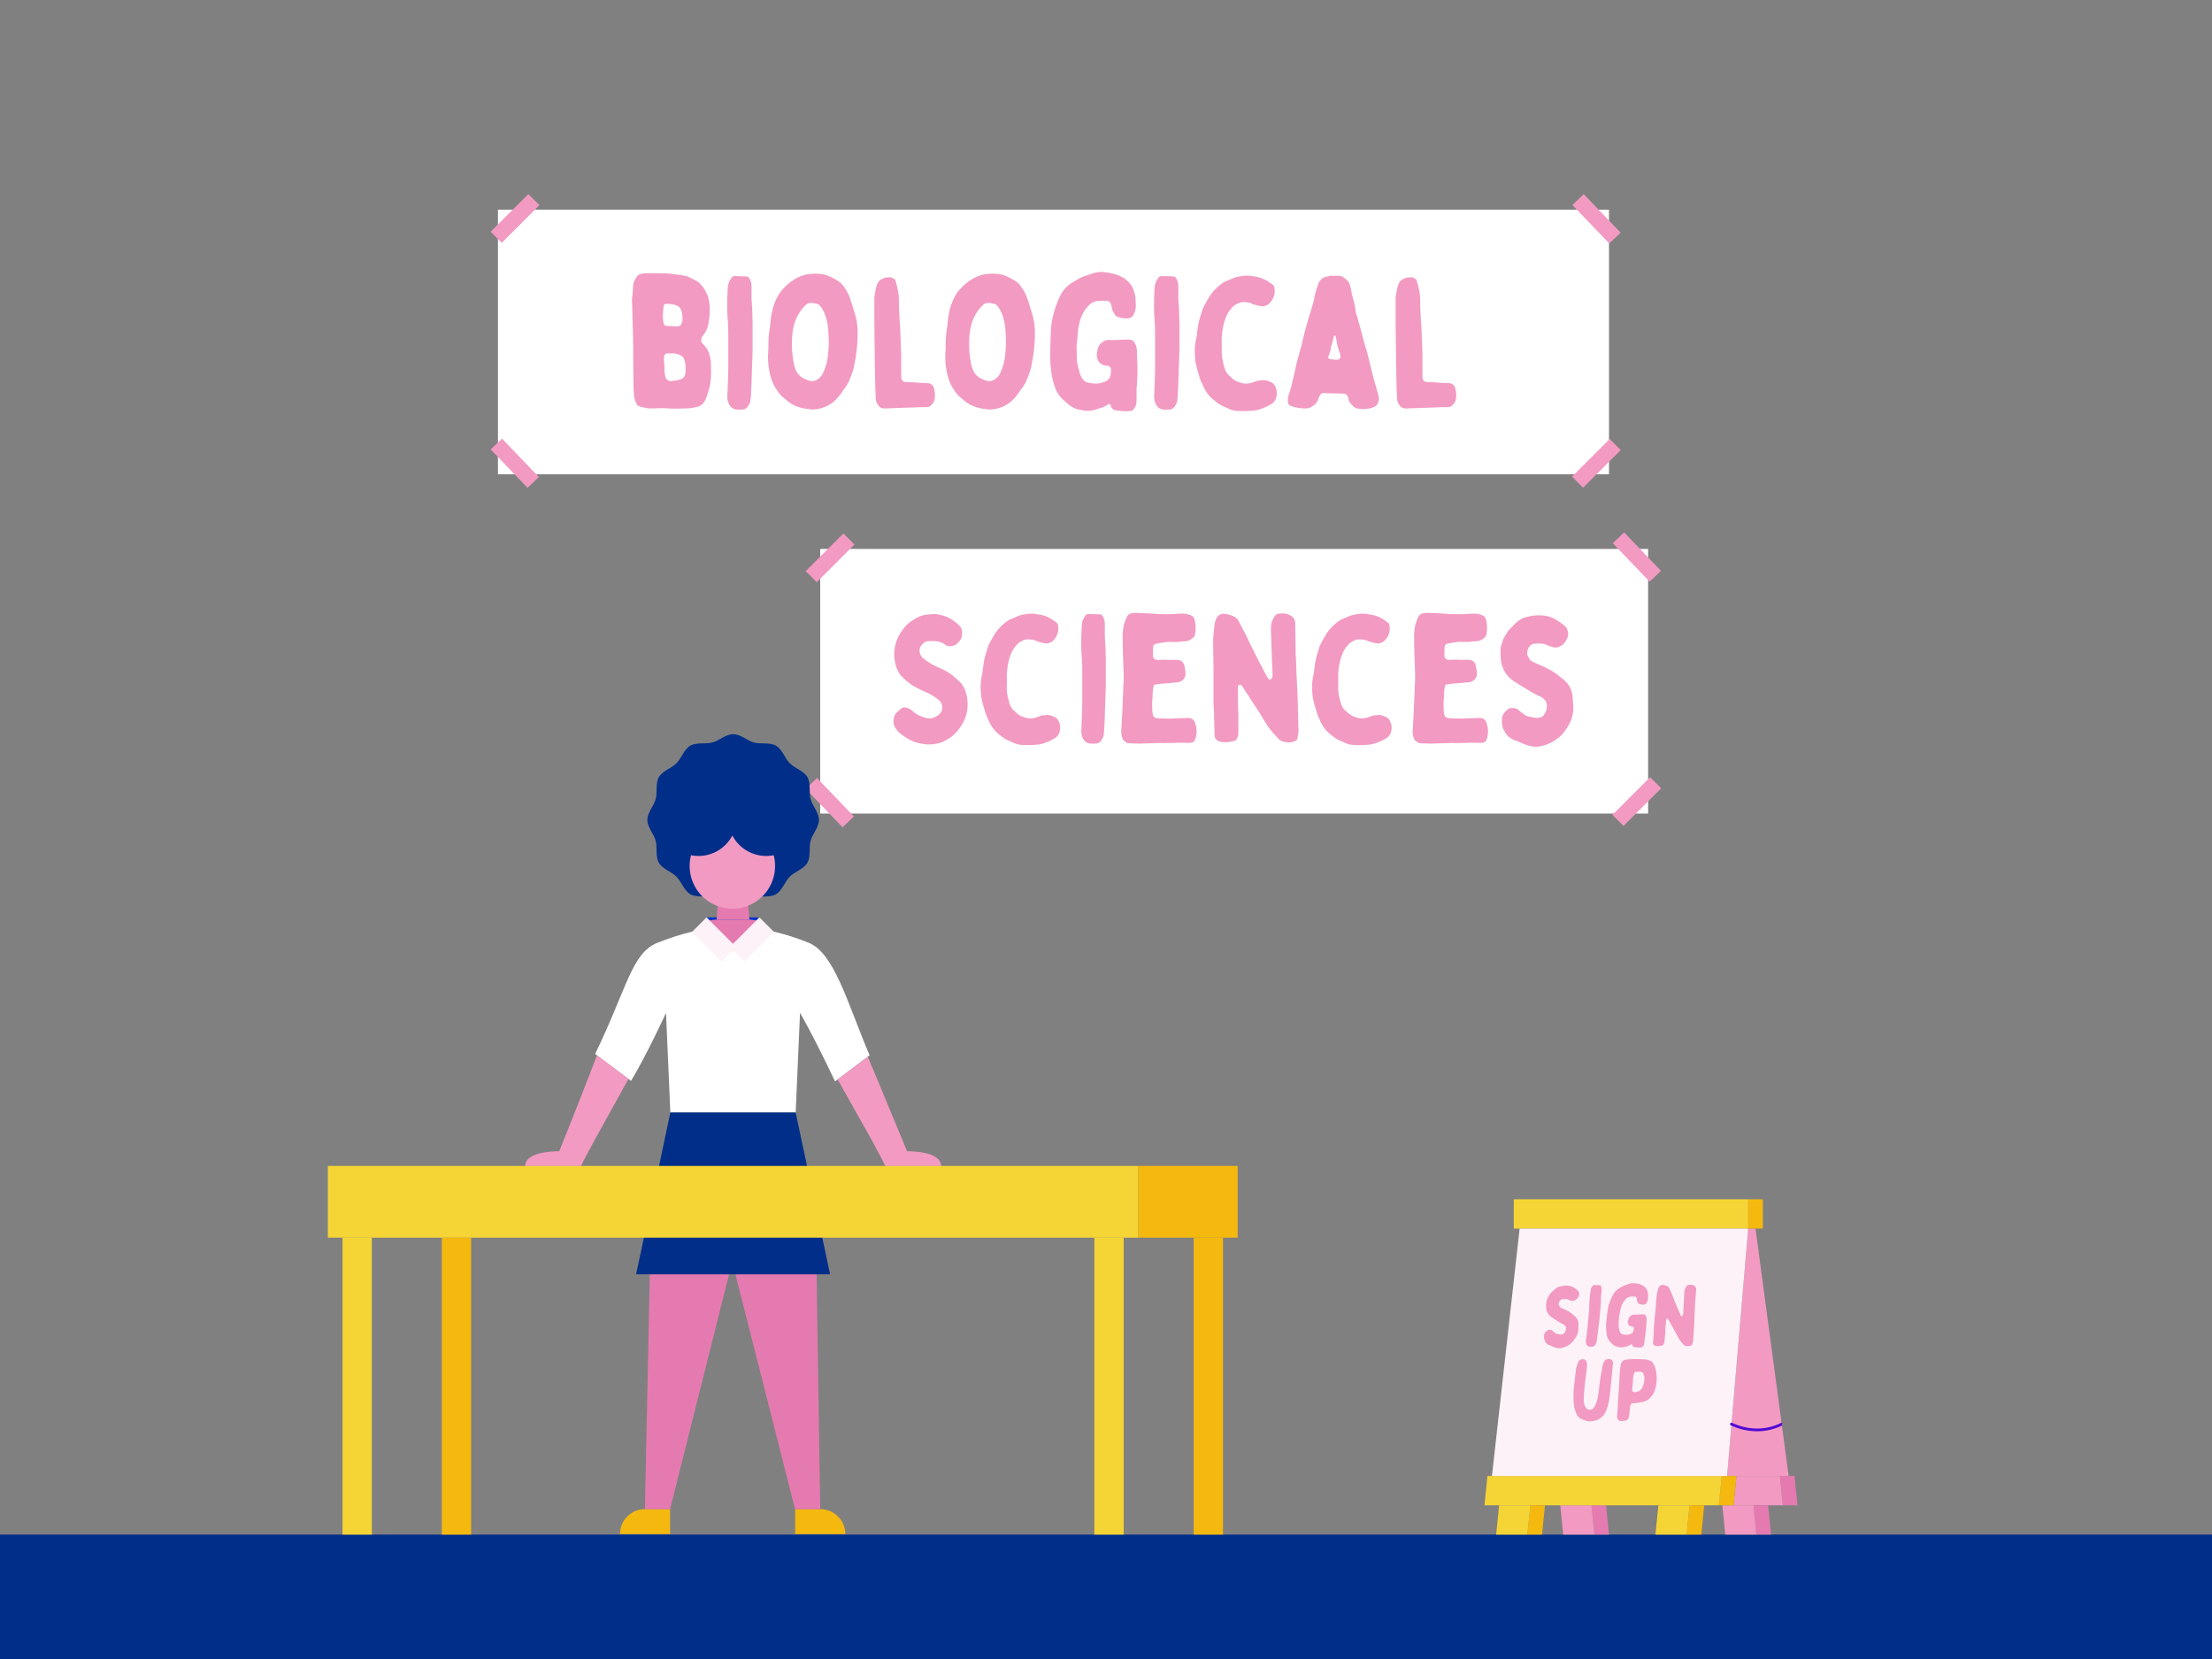 <svg xmlns="http://www.w3.org/2000/svg" width="1600" height="1200" viewBox="0 0 1600 1200"><rect x="0" y="0" width="1600" height="1200" fill="#808080" stroke="none"/><rect y="1110" width="1600" height="90" fill="#002e89"/><rect x="360.18" y="151.66" width="803.65" height="191.41" fill="#fff"/><rect x="353.28" y="152.37" width="38.53" height="11.34" transform="translate(-2.64 309.69) rotate(-45)" fill="#f29ac2"/><rect x="1135.48" y="329.56" width="38.53" height="11.34" transform="translate(101.14 914.64) rotate(-45)" fill="#f29ac2"/><rect x="1149.08" y="138.96" width="11.34" height="38.53" transform="translate(212.06 843.66) rotate(-43.82)" fill="#f29ac2"/><rect x="366.68" y="315.77" width="11.34" height="38.53" transform="translate(-128.28 351.14) rotate(-43.82)" fill="#f29ac2"/><rect x="593.3" y="397.06" width="598.83" height="191.41" fill="#fff"/><rect x="581.15" y="397.88" width="38.53" height="11.34" transform="translate(-109.51 542.71) rotate(-45)" fill="#f29ac2"/><rect x="1164.71" y="574.19" width="38.53" height="11.34" transform="translate(-63.27 1006.95) rotate(-45)" fill="#f29ac2"/><rect x="1178.31" y="383.59" width="11.34" height="38.53" transform="translate(50.81 932.03) rotate(-43.82)" fill="#f29ac2"/><rect x="594.55" y="561.28" width="11.34" height="38.53" transform="translate(-234.82 577.31) rotate(-43.82)" fill="#f29ac2"/><path d="M484.88,804.68l-3.14-72s-14.13,30.73-25.31,49.15l-25.95-19.46c23.46-48.48,26.35-72.89,45.09-80.44S508,672.43,508,672.43l22.23-5.5,22.23,5.5s13.66,1.91,32.4,9.45S613,725.73,629,763.36l-25,18.85c-15.65-33.19-25.32-49.58-25.32-49.58l-3.14,72H484.88Z" fill="#fff"/><path d="M627.68,764.36s17.06,40.64,28.46,68.38c0,0,24.61-.59,24.61,10.71H640.38c-.57-1.29-1.32-2.81-2.28-4.62L630.73,825l-24.85-44.25Z" fill="#f29ac2"/><path d="M511.06,663.58c1.92-.07,38.27,0,38.27,0l-19.14,19.13Z" fill="#03c"/><path d="M512.19,666l-4.23.94h0a22.3,22.3,0,0,0,44.46,0l-4.23-.92Z" fill="#f5d535"/><polygon points="542.03 665.14 518.36 665.14 520.13 641.47 540.25 641.47 542.03 665.14" fill="#e57ab0"/><path d="M530.19,683.18a18,18,0,0,0,18-17.17c-2.75-.57-6.16-.87-6.16-.87H518.36s-3.42.29-6.17.85A18,18,0,0,0,530.19,683.18Z" fill="#e57ab0"/><rect x="501.4" y="672.04" width="30.07" height="14.88" transform="translate(631.72 -166.16) rotate(45)" fill="#fcf2f8"/><rect x="528.92" y="672.04" width="30.07" height="14.88" transform="translate(1409.05 775.3) rotate(135)" fill="#fcf2f8"/><path d="M466.47,1091.61h18.23a0,0,0,0,1,0,0v18a0,0,0,0,1,0,0H448.47a0,0,0,0,1,0,0v0A18,18,0,0,1,466.47,1091.61Z" fill="#f4b80f"/><path d="M575.18,1091.61h36.24a0,0,0,0,1,0,0v18a0,0,0,0,1,0,0H593.18a18,18,0,0,1-18-18v0A0,0,0,0,1,575.18,1091.61Z" transform="translate(1186.6 2201.23) rotate(-180)" fill="#f4b80f"/><polygon points="470.02 921.72 466.47 1091.61 484.71 1091.61 527.36 921.72 470.02 921.72" fill="#e57ab0"/><polygon points="590.67 921.72 593.3 1091.61 575.06 1091.61 531.96 921.72 590.67 921.72" fill="#e57ab0"/><path d="M431.82,763.33S415.87,805,404.48,832.74c0,0-24.62-.59-24.62,10.71h40.37c.57-1.29,1.32-2.81,2.28-4.62l7.37-13.8,24.72-44.62Z" fill="#f29ac2"/><path d="M592.34,593.09c0,5.37-4.64,10.07-6,15-1.37,5.13.25,11.51-2.35,16s-9,6.32-12.7,10-5.46,10.06-10,12.7-10.87,1-16,2.34c-5,1.33-9.66,6-15,6s-10.07-4.64-15-6c-5.14-1.37-11.52.26-16-2.34s-6.32-9-10-12.7-10.07-5.46-12.7-10-1-10.88-2.34-16c-1.33-5-6-9.66-6-15s4.64-10.08,6-15c1.37-5.13-.26-11.51,2.34-16s9-6.32,12.7-10,5.46-10.06,10-12.7,10.87-1,16-2.34c5-1.33,9.65-6,15-6s10.08,4.63,15,6c5.13,1.37,11.51-.26,16,2.34s6.32,9,10,12.7,10.07,5.47,12.7,10,1,10.87,2.35,16C587.7,583,592.34,587.71,592.34,593.09Z" fill="#002e89"/><path d="M559.63,618.6a27.6,27.6,0,0,1-29.89-14.27,27.6,27.6,0,0,1-29.89,14.27,30.89,30.89,0,1,0,59.78,0Z" fill="#f29ac2"/><path d="M600.42,921.72l-24.91-117H484.88s-24.78,117.43-24.76,117Z" fill="#002e89"/><rect x="791.6" y="895.22" width="21.19" height="214.78" transform="translate(1604.39 2005.22) rotate(-180)" fill="#f5d535"/><rect x="247.75" y="895.22" width="21.19" height="214.78" transform="translate(516.69 2005.22) rotate(-180)" fill="#f5d535"/><rect x="237.15" y="843.34" width="586.24" height="51.88" transform="translate(1060.54 1738.56) rotate(-180)" fill="#f5d535"/><rect x="863.43" y="895.22" width="21.19" height="214.78" transform="translate(1748.05 2005.22) rotate(-180)" fill="#f4b80f"/><rect x="319.58" y="895.22" width="21.19" height="214.78" transform="translate(660.35 2005.22) rotate(-180)" fill="#f4b80f"/><rect x="823.39" y="843.34" width="71.83" height="51.88" transform="translate(1718.61 1738.56) rotate(-180)" fill="#f4b80f"/><polygon points="1289.55 1088.81 1300.15 1088.81 1298.03 1067.61 1287.43 1067.61 1289.55 1088.81" fill="#e57ab0"/><polygon points="1253.91 1088.81 1289.55 1088.81 1287.43 1067.61 1256.03 1067.61 1253.91 1088.81" fill="#f29ac2"/><polygon points="1269.81 888.66 1293.79 1067.61 1249.26 1067.61 1264.51 888.66 1269.81 888.66" fill="#f29ac2"/><polygon points="1281.04 1110 1270.44 1110 1268.32 1088.81 1278.92 1088.81 1281.04 1110" fill="#e57ab0"/><polygon points="1270.48 1110 1247.91 1110 1245.79 1088.81 1268.36 1088.81 1270.48 1110" fill="#f29ac2"/><polygon points="1163.84 1110 1153.24 1110 1151.12 1088.81 1161.72 1088.81 1163.84 1110" fill="#e57ab0"/><polygon points="1153.27 1110 1130.7 1110 1128.58 1088.81 1151.15 1088.81 1153.27 1110" fill="#f29ac2"/><rect x="1264.51" y="867.46" width="10.6" height="21.19" transform="translate(2539.62 1756.12) rotate(-180)" fill="#f4b80f"/><rect x="1094.95" y="867.46" width="169.56" height="21.19" transform="translate(2359.46 1756.12) rotate(-180)" fill="#f5d535"/><polygon points="1243.32 1088.81 1253.91 1088.81 1256.03 1067.61 1245.43 1067.61 1243.32 1088.81" fill="#f4b80f"/><polygon points="1073.76 1088.81 1243.32 1088.81 1245.43 1067.61 1075.88 1067.61 1073.76 1088.81" fill="#f5d535"/><polygon points="1220 1110 1230.6 1110 1232.72 1088.81 1222.12 1088.81 1220 1110" fill="#f4b80f"/><polygon points="1197.43 1110 1220 1110 1222.12 1088.81 1199.55 1088.81 1197.43 1110" fill="#f5d535"/><polygon points="1104.8 1110 1115.4 1110 1117.52 1088.81 1106.92 1088.81 1104.8 1110" fill="#f4b80f"/><polygon points="1082.23 1110 1104.8 1110 1106.92 1088.81 1084.35 1088.81 1082.23 1110" fill="#f5d535"/><polygon points="1264.51 888.66 1249.26 1067.61 1079.16 1067.61 1099.19 888.66 1264.51 888.66" fill="#fcf2f8"/><path d="M1270.92,1035.27A45.12,45.12,0,0,1,1252,1031a1,1,0,0,1-.49-1.33,1,1,0,0,1,1.32-.49c16.81,7.72,30.26,2.68,35.26.15a1.19,1.19,0,0,1,1.21-.13l-1,1.76.48-.87.37.92-.21.11A40.67,40.67,0,0,1,1270.92,1035.27Z" fill="#4f09d6"/><path d="M1116.91,965.87a3.13,3.13,0,0,1,.81-2.13,9,9,0,0,1,1.9-1.69,3.16,3.16,0,0,1,.46-.18,11.81,11.81,0,0,1,1.43.06,2.12,2.12,0,0,1,1.32.62,20.45,20.45,0,0,0,2.4,1.88,1,1,0,0,0,.29.19c.67.19,1.35.31,2,.5.31.06.68.06,1,.12a3.49,3.49,0,0,0,2.55-.56c.13-.06.2-.19.34-.37a5.51,5.51,0,0,0,1.37-3.44,2.55,2.55,0,0,0-.59-1.82,4,4,0,0,0-1.4-1.12,26.77,26.77,0,0,1-3.93-2.19c-1.24-.75-2.42-1.56-3.66-2.37a14.9,14.9,0,0,1-2.06-1.51,9,9,0,0,1-1.94-2.68,10.41,10.41,0,0,1-.86-4.44c0-1.06.13-2.13.22-3.19,0-.06,0-.12,0-.19a18.17,18.17,0,0,1,1.44-3.56c.44-.75,1-1.38,1.44-2.13a18.8,18.8,0,0,1,2.19-2.18,13.11,13.11,0,0,1,3.08-2.32,4.68,4.68,0,0,1,1.23-.5c.71-.18,1.41-.37,2.11-.5a16,16,0,0,1,5.44,0,10.28,10.28,0,0,1,2.6,1,17.44,17.44,0,0,1,2.64,1.88,6.46,6.46,0,0,1,1,1c.06.06.11.19.16.25s.1.31.15.5a2.89,2.89,0,0,1,0,2.31,1,1,0,0,1-.24.56,8,8,0,0,1-.73,1.25,5,5,0,0,1-1.9,1.63c-.06,0-.13.06-.19.06a3.27,3.27,0,0,1-2.95.13,14.5,14.5,0,0,1-1.45-.57,4.86,4.86,0,0,0-1.89-.5,16.8,16.8,0,0,0-2.57.07,2.62,2.62,0,0,0-1.72,1.06,4,4,0,0,0-.9,2.44.78.78,0,0,0,0,.37,3.83,3.83,0,0,0,1.48,2.25c.55.25,1.08.57,1.68.82,1.33.56,2.7,1.25,4,1.93a23.88,23.88,0,0,1,3.8,2.88,5.94,5.94,0,0,1,1,.88,7.27,7.27,0,0,1,2.29,5.18c0,1.32,0,2.69-.05,4.07a12.81,12.81,0,0,1-1.74,5.5,16.27,16.27,0,0,1-1.5,2.12A12.65,12.65,0,0,1,1136,972a15.29,15.29,0,0,1-6.39,3,7.61,7.61,0,0,1-4.3-.18,16.76,16.76,0,0,1-2.9-1.13c-.71-.37-1.45-.56-2.17-.87a2.27,2.27,0,0,1-.53-.32c-.12-.06-.24-.18-.36-.25a4.14,4.14,0,0,1-1.75-2.06c0-.06,0-.12,0-.19a5.27,5.27,0,0,1-.66-3.81C1116.89,966.12,1116.9,966,1116.91,965.87Z" fill="#f29ac2"/><path d="M1158,940.8c-.07,1.56-.21,3.06-.28,4.56-.27,3.07-.54,6.07-.81,9.13-.27,2.38-.61,4.75-.89,7.19-.18,1.31-.3,2.69-.48,4.06s-.34,2.44-.52,3.69c-.11.56-.17,1.19-.34,1.75a2.34,2.34,0,0,1-.4,1,8.3,8.3,0,0,1-.58.88,2.53,2.53,0,0,1-2.16,1.06,7.75,7.75,0,0,1-1.18,0,2.93,2.93,0,0,1-2.25-.75,3.46,3.46,0,0,1-.71-1.19,5.11,5.11,0,0,1-.26-2.62c.25-2.19.57-4.32.82-6.44.09-1.07.25-2.13.34-3.13.32-3.62.64-7.19,1-10.75.15-1.69.24-3.38.27-5.06a71.88,71.88,0,0,1,.74-9.07,18.93,18.93,0,0,1,.41-2.56,6.5,6.5,0,0,1,1.28-2.38,1.51,1.51,0,0,1,1.31-.69c1.24.07,2.49.07,3.74.13a1.1,1.1,0,0,1,1,.69,4.48,4.48,0,0,1,.48,2.37c0,1.25-.22,2.44-.38,4.19C1158,937.8,1158,939.3,1158,940.8Z" fill="#f29ac2"/><path d="M1187.7,950.74a7.35,7.35,0,0,1,1.61.06,1.69,1.69,0,0,1,1.06.75,5.24,5.24,0,0,1,.68,2.94c-.13,2.19-.26,4.31-.39,6.5-.14,1.63-.41,3.25-.62,4.88a5.49,5.49,0,0,1-.21.94c0,.62-.11,1.25-.17,1.87-.09,1.06-.18,2.13-.34,3.19a3.9,3.9,0,0,1-1.34,2.37,1.24,1.24,0,0,1-.91.38,14.61,14.61,0,0,1-2.88.06c-.74-.12-1.42-.19-2.16-.31s-1-.56-1.28-1c-.12-.06,0-.31,0-.44,0-.5-.43-.75-1-.5a.07.07,0,0,1-.07.06,9.89,9.89,0,0,1-3.44,1.44l-.58.19a8.93,8.93,0,0,1-4.77.25,6.14,6.14,0,0,0-1.11-.19,7.88,7.88,0,0,1-3.68-2.19c-.34-.37-.69-.68-1.09-1.06a9.43,9.43,0,0,1-2.72-5.25,28.68,28.68,0,0,1-.54-5.25,25.71,25.71,0,0,1,.09-3.81c.17-1.88.4-3.82.63-5.69.08-.94.29-1.88.38-2.82a21.87,21.87,0,0,1,.78-3.93,35.46,35.46,0,0,1,3.19-7.69,11.85,11.85,0,0,1,3.28-3.88c.74-.56,1.59-1,2.38-1.5.46-.25.86-.5,1.38-.75a20.69,20.69,0,0,1,3.82-1.44,5.13,5.13,0,0,1,.71-.25,9.85,9.85,0,0,1,4.22-.44,17.34,17.34,0,0,1,4,.88,1.38,1.38,0,0,1,.48.19,16.41,16.41,0,0,1,1.91,1c.41.31.75.69,1.16,1.06.22.25.38.56.61.81a4.46,4.46,0,0,1,.85,1.75,9.07,9.07,0,0,1,.44,4.13c0,.37-.07.81,0,1.19a6.61,6.61,0,0,1-.81,2.81,2.58,2.58,0,0,1-2.27,1.63,8.61,8.61,0,0,1-3.09-.44,1.88,1.88,0,0,1-1.22-1,5.61,5.61,0,0,0-.32-.69,3.3,3.3,0,0,1-.37-1.38,6.53,6.53,0,0,0-.3-1.56,1.19,1.19,0,0,0-1.19-.75,17.37,17.37,0,0,0-3.06,0,5.69,5.69,0,0,0-2.93,1.31,13.73,13.73,0,0,0-3.52,5.19,22.19,22.19,0,0,0-1.24,4.82,26.44,26.44,0,0,1-.58,3,10.19,10.19,0,0,0-.17,1.94c0,.12,0,.18,0,.31-.09,1-.18,2.06-.21,3.06a3.3,3.3,0,0,0,0,1.13c.15,1.12.3,2.18.51,3.31a5.76,5.76,0,0,0,1.1,2.44,1.82,1.82,0,0,0,1,.68,10.56,10.56,0,0,0,3.15.44,5.65,5.65,0,0,0,2-.37c.13-.07.2-.07.33-.13a3.33,3.33,0,0,0,2.18-1.37,1,1,0,0,0,.22-.32,6.65,6.65,0,0,0,.54-2.62c0-.69-.35-1-1-1.13a6.38,6.38,0,0,1-1.54-.31,2.75,2.75,0,0,1-1.64-1.94,5.9,5.9,0,0,1,.35-3.25,4.78,4.78,0,0,1,1.24-2,4.55,4.55,0,0,1,2-1.06,17.18,17.18,0,0,1,2.57-.06C1185.06,950.86,1186.38,950.74,1187.7,950.74Z" fill="#f29ac2"/><path d="M1203.94,970.49a4.9,4.9,0,0,1-.82,2.19,1,1,0,0,1-.66.5c-.64.13-1.34.25-2,.44a9.36,9.36,0,0,1-3-.13,2,2,0,0,1-1.74-2.25c.15-2.37.29-4.68.44-7.06.08-.94.1-1.81.12-2.75,0-.44,0-.88,0-1.25.31-3.56.63-7.13,1-10.69s.52-7.31.84-10.94c.08-.88.28-1.69.42-2.56s.34-1.69.47-2.5a8.41,8.41,0,0,1,.91-2.44,2.88,2.88,0,0,1,2.13-1.57,1,1,0,0,1,.45-.06,8.59,8.59,0,0,1,3.54.94,3.12,3.12,0,0,1,1.53,1.75c.62,1.44,1.25,2.81,1.82,4.19.52,1.19,1,2.44,1.42,3.62l1.08,2.63c.31.75.62,1.5.93,2.19.62,1.56,1.29,3.06,2,4.62.31.75.68,1.5,1,2.25a.75.75,0,0,0,.4.38.65.65,0,0,0,.85-.38,2.12,2.12,0,0,0,.43-1.31c.13-2.19.2-4.37.33-6.56,0-1.25.16-2.5.21-3.82.09-1.68.18-3.37.27-5.12.06-.63.17-1.19.29-1.81a8,8,0,0,1,1.36-2.69,2.12,2.12,0,0,1,1.9-.94,1,1,0,0,0,.44-.06,5.1,5.1,0,0,1,3.49.87,2.87,2.87,0,0,1,1.08,2.63c-.24,3.37-.48,6.75-.78,10.13a10.44,10.44,0,0,0,0,1.37c-.14,2.31-.28,4.63-.36,6.88s-.19,4.31-.26,6.44c0,.62-.1,1.18-.1,1.81-.17,2.62-.34,5.31-.51,7.94-.08.81-.08,1.56-.15,2.31a11.86,11.86,0,0,1-.69,2.88,1.39,1.39,0,0,1-.75.68,6.07,6.07,0,0,1-4.45.13,2.68,2.68,0,0,1-1.23-.88c-.45-.56-.91-1.06-1.36-1.62a33.82,33.82,0,0,1-2.11-3l-1.6-3c-.63-1.38-1.45-2.69-2.21-4.07-1.18-2.12-2.42-4.31-3.61-6.43a.8.8,0,0,0-.77-.5c-.38.06-.58.18-.67.56a2.4,2.4,0,0,0-.13.69c-.23,2.56-.39,5.12-.62,7.68h.13Z" fill="#f29ac2"/><path d="M1164.7,1006.59c-.15,1.75-.37,3.43-.65,5.18a35.78,35.78,0,0,1-2,7.88,13,13,0,0,1-2.8,4.75c-.27.25-.6.5-.88.75s-.4.31-.53.44a7.78,7.78,0,0,1-3.15,1.69c-.52.12-1.09.25-1.67.43a16.74,16.74,0,0,1-3.09.38,7.67,7.67,0,0,1-2.9-.5c-.72-.31-1.57-.56-2.3-.81a10.33,10.33,0,0,1-3-1.88,6.53,6.53,0,0,1-1.48-2.31c-.2-.56-.4-1.19-.66-1.75a16.34,16.34,0,0,1-.86-3,35.91,35.91,0,0,1-.47-3.82c-.07-.68-.06-1.43-.06-2.12v-2.25a42.12,42.12,0,0,1,.25-6.32c.44-3.62.83-7.25,1.28-10.94.07-.81.21-1.62.28-2.43a2.32,2.32,0,0,1,.19-.69c.35-1.13.7-2.25,1.11-3.38a3.78,3.78,0,0,1,2-2.37,3.17,3.17,0,0,1,3.71.5,3.31,3.31,0,0,1,.64,1.25,9.19,9.19,0,0,1,.21,3.25c-.08,2.25-.53,4.5-.79,6.75,0,.38-.06.69-.09,1.06-.06.69-.19,1.38-.31,2.07,0,.5-.15,1-.2,1.5-.2,2.25-.46,4.5-.6,6.75-.16,1.81-.26,3.69-.3,5.5a11.49,11.49,0,0,0,.47,3.87,6.76,6.76,0,0,0,2.09,3.26c.18.06.36.18.54.25a4.17,4.17,0,0,0,2.63-.07,2.75,2.75,0,0,0,1.34-1,10.55,10.55,0,0,0,1.63-2.94,27.21,27.21,0,0,0,1.8-6.87c.52-3.75.91-7.44,1.43-11.19.32-2.19.76-4.31,1.14-6.5.16-1.07.32-2.13.54-3.19a8.41,8.41,0,0,1,1.91-4c.14-.13.28-.25.4-.25a10.08,10.08,0,0,1,2-.5,3.71,3.71,0,0,1,1.61.25,1.65,1.65,0,0,1,1.11.87,4.23,4.23,0,0,1,.46,2.5c-.15,1-.23,1.94-.32,2.94-.26,2.88-.51,5.69-.76,8.57h-.07C1165.26,1001,1165,1003.77,1164.7,1006.59Z" fill="#f29ac2"/><path d="M1170.41,1012.77c.21-3.12.43-6.31.65-9.44.15-1.68.17-3.31.25-5,.13-2.12.19-4.25.38-6.37.06-1.38.31-2.75.49-4.13a6.36,6.36,0,0,1,.85-2.5,3.73,3.73,0,0,1,2-1.62,3.33,3.33,0,0,1,1.33-.25,6,6,0,0,0,.89-.19,6.4,6.4,0,0,0,1.07-.06,47.12,47.12,0,0,1,6-.13c1.56,0,3.18.06,4.74.13a11.81,11.81,0,0,1,4.71,1.12,4,4,0,0,1,2.08,1.94,14,14,0,0,1,2,5.75c.19,1.38.38,2.75.51,4.13a18.68,18.68,0,0,1-.1,2.56,24.57,24.57,0,0,1-1,5.94,16.06,16.06,0,0,1-1.29,3.25,11.23,11.23,0,0,1-1.85,2.56c-.14.19-.35.38-.49.56a9.83,9.83,0,0,1-5.2,3,52.9,52.9,0,0,1-6.15.94,16.19,16.19,0,0,1-1.63.13,1.31,1.31,0,0,0-.72.37,3.26,3.26,0,0,0-.72,1.75l-.69,5.63a19,19,0,0,1-.3,1.94,5.43,5.43,0,0,1-.35,1.12,3,3,0,0,1-2.59,1.75,4.92,4.92,0,0,1-.94,0,1.19,1.19,0,0,0-.45.13,2,2,0,0,1-1,.12,3.32,3.32,0,0,1-1-.12,3.78,3.78,0,0,1-1-.5c-.54-.25-.68-.82-.95-1.32a4,4,0,0,1-.25-2.12c.23-1.81.32-3.56.48-5.38h-.06C1170.19,1016.59,1170.3,1014.65,1170.41,1012.77Zm10.56-12c-.13,1.5-.2,3-.4,4.5a1.38,1.38,0,0,0,1.23,1.63c.25.06.5,0,.75.06a7.67,7.67,0,0,0,2.29-.5,3.83,3.83,0,0,0,1.65-.94,7.09,7.09,0,0,0,1.79-2.62,15,15,0,0,0,1.11-5.44,6.81,6.81,0,0,0-.51-3.38,3.47,3.47,0,0,1-.15-.43,1.27,1.27,0,0,0-1-1.07,5,5,0,0,0-2.33-.44l-2.27.19c-.69,0-.89.13-1.07.82-.34,1-.5,2.06-.78,3.06a.44.44,0,0,0,0,.25c-.12,1.44-.19,2.87-.25,4.31Z" fill="#f29ac2"/><path d="M512.47,233.89a20.16,20.16,0,0,1-2.16,6.22,15.38,15.38,0,0,1-1.76,2.43,6.13,6.13,0,0,0-1.35,4.06,2.31,2.31,0,0,0,.81,1.62c.94.95,1.76,2,2.57,3a17,17,0,0,1,3,7,26.53,26.53,0,0,1,.68,6.49c0,2.16.13,4.46,0,6.63a41.91,41.91,0,0,1-1.08,9.06,20.8,20.8,0,0,1-.68,2.16c-.13.54-.41,1.08-.54,1.76a23.61,23.61,0,0,1-2.3,5.81,8,8,0,0,1-5.41,4.19,37.89,37.89,0,0,1-7.84,1.09c-1.62,0-3.38.13-5,.13a39.27,39.27,0,0,1-4.06,0c-1.35,0-2.57,0-3.92-.13a65.92,65.92,0,0,0-7.3-.14c-2.17.14-4.47.14-6.77.14A15.92,15.92,0,0,1,467,295c-.55,0-1.09-.27-1.49-.27a11.48,11.48,0,0,1-3.79-1.22,2.73,2.73,0,0,1-1.08-1.08,14.82,14.82,0,0,1-2-5.95c-.13-1.08-.13-2.3-.27-3.51-.4-11.5-.27-23.13-.4-34.62,0-2.84-.14-5.55-.14-8.39-.27-6.62-.41-13.38-.54-20a24,24,0,0,1,.13-6.22c.41-2.7.27-5.41.68-8.11a6.54,6.54,0,0,1,.68-2.3c.54-1,.94-1.76,1.35-2.57a4.41,4.41,0,0,1,2.3-2.16,12.57,12.57,0,0,1,5-.95h5.41c3,0,5.95,0,8.92.13a38.61,38.61,0,0,1,5.41.55c2.57.27,5.14.67,7.71,1.08a10.16,10.16,0,0,1,4.06,1.35c1.76.81,3.38,1.62,5.14,2.57a11.37,11.37,0,0,1,3.24,3c2,2,3.11,4.47,4.33,7a25.2,25.2,0,0,1,1.49,6.49c.13,1.48.27,3,.27,3.78A58,58,0,0,1,512.47,233.89ZM490,236.05c1.09-.13,2-.27,2.57-1.35a6.55,6.55,0,0,0,1.08-3.92,24,24,0,0,0-.13-3,12.21,12.21,0,0,0-1.22-4.32,4,4,0,0,0-1.76-1.9c-2.57-1.48-5.54-1.75-8.51-1.75a1.71,1.71,0,0,0-2,1.75,42.65,42.65,0,0,0-.41,10.15,7.88,7.88,0,0,0,.54,2.43,2.21,2.21,0,0,0,2.3,1.62c1.76,0,3.52.14,5.27.27Zm-8.79,36.11a4,4,0,0,0,.82,1.89c1.08,1.22,2.29,2,4.19,1.49a4.4,4.4,0,0,1,1.35-.14,23.36,23.36,0,0,0,5.14-1.21,4.08,4.08,0,0,0,2.7-2.84,9.9,9.9,0,0,0,.54-3.93,20.54,20.54,0,0,0-1.08-7.57,5.5,5.5,0,0,0-2.3-2.7,15,15,0,0,0-5.95-1.62,15.84,15.84,0,0,1-3.51,0,2.52,2.52,0,0,0-2.71,2.29,20.84,20.84,0,0,0-.13,2.84c.13,1.76.27,3.38.4,4.74A21.64,21.64,0,0,0,481.23,272.16Z" fill="#f29ac2"/><path d="M544.11,224.15c.14,3.38.14,6.63.27,9.87v19.75c-.13,5.14-.4,10.27-.54,15.55-.13,2.84-.13,5.81-.27,8.79-.13,2.7-.27,5.27-.4,8a37.31,37.31,0,0,1-.41,3.78,4.47,4.47,0,0,1-.68,2.17,13.56,13.56,0,0,1-1.08,1.89,5,5,0,0,1-4.46,2.3,17,17,0,0,1-2.57,0,6.76,6.76,0,0,1-5-1.63,8.64,8.64,0,0,1-1.76-2.56,11.53,11.53,0,0,1-1.08-5.68c.13-4.74.4-9.33.54-13.93,0-2.3.13-4.6.13-6.76V242.41q0-5.47-.4-10.95a158.61,158.61,0,0,1-.14-19.61,38.39,38.39,0,0,1,.41-5.55,12.56,12.56,0,0,1,2.3-5.13,3,3,0,0,1,2.7-1.49c2.71.13,5.41.13,8.12.27a2.64,2.64,0,0,1,2.29,1.49,10.2,10.2,0,0,1,1.49,5.13c.14,2.71,0,5.28,0,9.06C543.71,217.66,544,220.91,544.11,224.15Z" fill="#f29ac2"/><path d="M618.21,262.56a43.22,43.22,0,0,1-2.57,9.33L614,275.94a37.72,37.72,0,0,1-4,6.22,43.59,43.59,0,0,1-3.66,5,25.15,25.15,0,0,1-7.84,6.35,24.17,24.17,0,0,1-6.9,2.3l-3.24.41h-1l-6.08-.81a37,37,0,0,1-5-1.49,18.77,18.77,0,0,1-4.32-2.16,30.76,30.76,0,0,1-3.52-2.71,3.07,3.07,0,0,0-.67-.54,24.34,24.34,0,0,1-6.09-6.76c-3.38-5-4.87-10.55-5.68-16.5a56.66,56.66,0,0,1-.27-11.76c.14-2,0-4.2.14-6.22a61.39,61.39,0,0,1,.94-10c.27-1.62.41-3.38.54-5a72.65,72.65,0,0,1,2-10.55c1.76-4.87,3.79-9.74,7.71-13.39a35.78,35.78,0,0,1,8.65-6.89,27.54,27.54,0,0,1,8.12-3,40.11,40.11,0,0,1,8.11-.4,23.64,23.64,0,0,1,6.09,1.08,46.66,46.66,0,0,1,7.84,3.92,14.51,14.51,0,0,1,4.6,4.46,31.23,31.23,0,0,1,4.59,8.93c1.22,3.65,2.3,7.16,3.38,10.81a46.31,46.31,0,0,1,1.9,14.74A112.4,112.4,0,0,1,618.21,262.56ZM599.15,240a40.44,40.44,0,0,0-2.44-12.57,23.59,23.59,0,0,0-3.51-6.22,3.31,3.31,0,0,0-2.17-1.35,26.18,26.18,0,0,0-3.11-.68c-1.89-.14-3.65,0-5,1.35a29.74,29.74,0,0,0-5.68,7.3c-3,5.41-4.06,11.23-4.33,17.18A69.19,69.19,0,0,0,574,261.75a22.23,22.23,0,0,0,1.89,6.49A12.52,12.52,0,0,0,580,273a24.74,24.74,0,0,0,5.13,2.3,6.94,6.94,0,0,0,6.09-.81,10.63,10.63,0,0,0,4.19-4.87,35.79,35.79,0,0,0,3.11-10,83.62,83.62,0,0,0,.95-14.2C599.28,243.63,599.28,241.87,599.15,240Z" fill="#f29ac2"/><path d="M650.94,235.11c0,.27.13.4.13.67.27,8.52.82,17,.82,25.7-.14,3.51,0,7.16,0,10.68v1.21a3.31,3.31,0,0,0,3.51,3,83.81,83.81,0,0,1,8.38.41c1.76.13,3.52.27,5.28.27a12.85,12.85,0,0,1,2.16.13,4.46,4.46,0,0,1,4.19,3.25,17,17,0,0,1,.55,8.65,8.3,8.3,0,0,1-3.79,5,4.94,4.94,0,0,1-2,.41c-2.16,0-4.33,0-6.49.13l-12.44.41-10.68.41a11.31,11.31,0,0,1-2.17-.14,4,4,0,0,1-1.89-.81,9.14,9.14,0,0,1-3.11-6.9c-.27-6.76-.41-13.38-.54-20.15s-.14-13.65-.27-20.55c-.14-10.14-.14-20.42-.14-30.69a11.31,11.31,0,0,1,.14-2.17c.54-2.57.67-5.14,1.62-7.57a8.37,8.37,0,0,1,2-3.52,10.76,10.76,0,0,1,5.41-2.3h1.22c1.48-.4,2.7.28,3.92,1.09a2.47,2.47,0,0,1,.94,1.35,32.08,32.08,0,0,1,1.09,3.78c.54,2,.81,4.2,1.21,6.36a8,8,0,0,1,.14,1.89c.13,2.57.13,5.28.13,7.31C650.53,227,650.67,231.05,650.94,235.11Z" fill="#f29ac2"/><path d="M746.41,262.56a43.22,43.22,0,0,1-2.57,9.33l-1.62,4.05a37.78,37.78,0,0,1-4.06,6.22,43.5,43.5,0,0,1-3.65,5,25.26,25.26,0,0,1-7.84,6.35,24.38,24.38,0,0,1-6.9,2.3l-3.25.41h-.94l-6.09-.81a36.46,36.46,0,0,1-5-1.49,18.64,18.64,0,0,1-4.33-2.16,29.84,29.84,0,0,1-3.51-2.71,3.43,3.43,0,0,0-.68-.54,24.34,24.34,0,0,1-6.09-6.76c-3.38-5-4.86-10.55-5.67-16.5a55.32,55.32,0,0,1-.27-11.76c.13-2,0-4.2.13-6.22a61.39,61.39,0,0,1,.95-10c.27-1.62.4-3.38.54-5a71.33,71.33,0,0,1,2-10.55c1.75-4.87,3.78-9.74,7.7-13.39a35.83,35.83,0,0,1,8.66-6.89,27.58,27.58,0,0,1,8.11-3,40.15,40.15,0,0,1,8.11-.4,23.64,23.64,0,0,1,6.09,1.08,46.66,46.66,0,0,1,7.84,3.92,14.41,14.41,0,0,1,4.6,4.46,31,31,0,0,1,4.6,8.93c1.22,3.65,2.3,7.16,3.38,10.81A46.32,46.32,0,0,1,748.57,242,112.41,112.41,0,0,1,746.41,262.56ZM727.34,240a40.72,40.72,0,0,0-2.43-12.57,23.91,23.91,0,0,0-3.52-6.22,3.31,3.31,0,0,0-2.16-1.35,26.62,26.62,0,0,0-3.11-.68c-1.89-.14-3.65,0-5,1.35a29.7,29.7,0,0,0-5.67,7.3c-3,5.41-4.06,11.23-4.33,17.18a69.7,69.7,0,0,0,1.08,16.77,22.54,22.54,0,0,0,1.89,6.49,12.52,12.52,0,0,0,4.06,4.73,24.58,24.58,0,0,0,5.14,2.3,6.93,6.93,0,0,0,6.08-.81,10.59,10.59,0,0,0,4.2-4.87,36.46,36.46,0,0,0,3.11-10,83.61,83.61,0,0,0,.94-14.2C727.48,243.63,727.48,241.87,727.34,240Z" fill="#f29ac2"/><path d="M814.43,245.65a15.58,15.58,0,0,1,3.51.14,4.17,4.17,0,0,1,2.44,1.62,12.26,12.26,0,0,1,2,6.36c.13,4.73.27,9.33.4,14.06,0,3.52-.27,7-.4,10.55a11,11,0,0,1-.27,2v4c0,2.3,0,4.6-.14,6.9a7.7,7.7,0,0,1-2.43,5.14,2.47,2.47,0,0,1-1.9.81,32.32,32.32,0,0,1-6.22.13c-1.62-.27-3.11-.4-4.73-.67-1.35-.14-2.16-1.22-3-2.17-.28-.13-.14-.67-.14-.94a1.39,1.39,0,0,0-2.16-1.08c0,.13-.14.13-.14.13-2.16,1.76-4.6,2.3-7.17,3.11l-1.21.41a19,19,0,0,1-10.28.54,15.82,15.82,0,0,0-2.43-.41,19.31,19.31,0,0,1-8.39-4.73c-.81-.81-1.62-1.49-2.57-2.3-3.51-3-5.54-6.9-6.89-11.36a65.28,65.28,0,0,1-2.17-11.36,55.83,55.83,0,0,1-.54-8.24c0-4.06.14-8.25.27-12.31,0-2,.27-4.06.27-6.09a45.64,45.64,0,0,1,.95-8.51,70.16,70.16,0,0,1,5.41-16.64,22.73,22.73,0,0,1,6.35-8.38c1.49-1.22,3.25-2.16,4.87-3.25,1-.54,1.76-1.08,2.84-1.62,2.44-1.49,5.28-2.16,8-3.11a10.69,10.69,0,0,1,1.49-.54,20.64,20.64,0,0,1,9.06-.95,39.08,39.08,0,0,1,8.79,1.9,3.48,3.48,0,0,1,1.08.4,42.66,42.66,0,0,1,4.33,2.17c.94.67,1.75,1.48,2.7,2.29.54.55,1,1.22,1.49,1.76a10.63,10.63,0,0,1,2.16,3.79,20.67,20.67,0,0,1,1.76,8.92c.13.81,0,1.76.13,2.57a13.24,13.24,0,0,1-1.21,6.09,5,5,0,0,1-4.6,3.51,19.05,19.05,0,0,1-6.76-.94,4.53,4.53,0,0,1-2.84-2.17,14.09,14.09,0,0,0-.81-1.48,7.87,7.87,0,0,1-1.08-3,13.85,13.85,0,0,0-.95-3.38,2.84,2.84,0,0,0-2.7-1.62,35.81,35.81,0,0,0-6.63,0,11,11,0,0,0-6.09,2.84,26.34,26.34,0,0,0-6.62,11.22,45.45,45.45,0,0,0-1.76,10.41,52.7,52.7,0,0,1-.68,6.49,22.65,22.65,0,0,0,0,4.2v.67c0,2.17,0,4.46.14,6.63a7.48,7.48,0,0,0,.27,2.43c.54,2.44,1.08,4.73,1.76,7.17a13.33,13.33,0,0,0,2.84,5.27,4.52,4.52,0,0,0,2.3,1.49,24.42,24.42,0,0,0,6.89.95,11.93,11.93,0,0,0,4.33-.81c.27-.14.41-.14.68-.28a6.52,6.52,0,0,0,4.46-3,1.73,1.73,0,0,0,.4-.68,13.69,13.69,0,0,0,.68-5.68,2.52,2.52,0,0,0-2.43-2.43,14.38,14.38,0,0,1-3.38-.68,6.72,6.72,0,0,1-3.93-4.19c-.81-2.3-.4-4.73.14-7a9,9,0,0,1,2.3-4.33,8.67,8.67,0,0,1,4.05-2.3c1.9-.4,3.79,0,5.55-.13C808.75,245.92,811.59,245.65,814.43,245.65Z" fill="#f29ac2"/><path d="M852.83,224.15c.14,3.38.14,6.63.27,9.87v19.75c-.13,5.14-.4,10.27-.54,15.55-.13,2.84-.13,5.81-.27,8.79-.13,2.7-.27,5.27-.41,8a34.62,34.62,0,0,1-.4,3.78,4.47,4.47,0,0,1-.68,2.17,13.56,13.56,0,0,1-1.08,1.89,5,5,0,0,1-4.46,2.3,17,17,0,0,1-2.57,0,6.76,6.76,0,0,1-5-1.63,8.45,8.45,0,0,1-1.76-2.56,11.53,11.53,0,0,1-1.08-5.68c.13-4.74.4-9.33.54-13.93,0-2.3.13-4.6.13-6.76V242.41q0-5.47-.4-10.95a158.61,158.61,0,0,1-.14-19.61,38.39,38.39,0,0,1,.41-5.55,12.43,12.43,0,0,1,2.3-5.13,3,3,0,0,1,2.7-1.49c2.71.13,5.41.13,8.11.27a2.64,2.64,0,0,1,2.3,1.49,10.2,10.2,0,0,1,1.49,5.13c.14,2.71,0,5.28,0,9.06C852.43,217.66,852.7,220.91,852.83,224.15Z" fill="#f29ac2"/><path d="M883.8,256.74a35.62,35.62,0,0,0,.94,5.68,37.18,37.18,0,0,0,1.62,5.41,10.64,10.64,0,0,0,3,4.06,1.91,1.91,0,0,1,.81.67,13.18,13.18,0,0,0,6.22,3.92,13.36,13.36,0,0,0,6.22.95,21,21,0,0,0,5.68-1.62,13.85,13.85,0,0,1,3.25-.68,6.82,6.82,0,0,0,1.62-.13c2.3-.27,4.33.67,6.35,1.48a7,7,0,0,1,3.38,4.2,10.88,10.88,0,0,1-.27,8.25,8.12,8.12,0,0,1-2.84,3.24c-.94.54-2,1.08-3,1.62s-2.16.95-3.11,1.36a23.9,23.9,0,0,1-9.2,2,68.68,68.68,0,0,1-10.54,0,19.17,19.17,0,0,1-5.41-1.62c-1.35-.67-2.71-1.22-4.19-1.89a21.38,21.38,0,0,1-4.74-3c-.94-.81-1.89-1.48-2.7-2.16l-1.62-1.62a28.18,28.18,0,0,1-5.41-8.66,13.68,13.68,0,0,0-1-2,34.2,34.2,0,0,1-1.62-4.86,83.92,83.92,0,0,1-2.44-9.06,65.1,65.1,0,0,1-.54-10.15,43.4,43.4,0,0,1,1.22-8.24c.14-.54.14-1.22.27-1.9.14-1.21.27-2.57.54-3.92a42,42,0,0,1,1.08-6c.68-2.84,1.63-5.54,2.44-8.25a28.6,28.6,0,0,1,1.76-3.65c1.75-3,3.24-6.08,5.54-8.79a36.54,36.54,0,0,1,8.38-7.43c.41-.14,1-.41,1.36-.55.67-.27,1.21-.54,1.89-.81s1.76-.67,2.7-1.21a26.86,26.86,0,0,1,7.58-1.76,19.7,19.7,0,0,1,6.89.13.8.8,0,0,0,.54.14,23.73,23.73,0,0,1,10,3.24,48,48,0,0,1,4.19,2.84,3.28,3.28,0,0,1,1.22,2.3,16.55,16.55,0,0,1,.13,3.65,12.43,12.43,0,0,1-3.11,6.76,7.32,7.32,0,0,1-7.84,2.57c-1.49-.27-2.84-.67-4.33-1.08a17,17,0,0,1-1.75-.81c-.28,0-.41-.27-.68-.27-2.57-.41-5.14-1.08-7.84,0a15.05,15.05,0,0,0-4.33,2.43,23.31,23.31,0,0,0-4.6,6.22,38.56,38.56,0,0,0-2.43,6.9,60.09,60.09,0,0,0-1.35,8.66c-.14,2.29,0,4.59,0,6.89S883.66,254.58,883.8,256.74Z" fill="#f29ac2"/><path d="M968.18,199.54a5,5,0,0,1,3.51,1.08,17.2,17.2,0,0,1,3.38,2.84,5,5,0,0,1,.68,1.09,26.05,26.05,0,0,1,1.76,6.35,38.06,38.06,0,0,0,1.21,5c.55,2.17,1.09,4.33,1.49,6.5a1,1,0,0,1,.14.54,13.52,13.52,0,0,0,1.08,5.27c.81,2.7,1.49,5.41,2.3,8.11a14.26,14.26,0,0,0,.67,2.3l1.63,6.49c1.08,3.92,2.3,7.85,3.38,11.77,1.35,5.27,2.57,10.68,3.92,15.95.81,3.11,1.76,6.09,2.57,9.06.54,1.9,1.08,3.65,1.49,5.55a10.85,10.85,0,0,1-.68,4.05c-.81,2.17-2.71,3-4.6,3.52a20.78,20.78,0,0,1-11.49.14.67.67,0,0,0-.41-.14,22,22,0,0,1-3.11-3,7.57,7.57,0,0,1-1.89-4.06,3.88,3.88,0,0,0-2.44-3.11c-.4,0-.81-.14-1.21-.14-3.79-.13-7.57-.13-11.36-.27-.68,0-1.49-.13-2.3-.13a2.86,2.86,0,0,0-2.84,1.21,15.36,15.36,0,0,0-1.49,3,8.4,8.4,0,0,1-3.65,4.87,11.69,11.69,0,0,1-1.62,1.08,7.62,7.62,0,0,1-3.92.95,33.85,33.85,0,0,1-8.25-.95,16.85,16.85,0,0,1-3.25-1.35,2.4,2.4,0,0,1-1.21-2.3,11.66,11.66,0,0,1,.54-5.28c.67-2.16,1.49-4.46,2-6.76s1.08-4.59,1.62-6.89c.81-3.38,1.49-6.76,2.3-10.14,1.08-4.2,2.3-8.25,3.38-12.31.54-2.57,1.22-5,1.76-7.44s1.35-5,2-7.43c.55-1.76.95-3.38,1.49-5.14,1.08-3.65,2.3-7.17,3.25-10.82.54-2,.81-4.19,1.35-6.36.81-2.57,1.49-5.27,2.57-7.84a7.81,7.81,0,0,1,5.68-4.33h.54c1.76-.81,3.51-.54,5.41-.54Zm-1.36,60.72c2,0,3.12-1.22,2.71-3.25a15.76,15.76,0,0,0-.68-2.3c-.54-1.62-1.08-3.24-1.48-4.86-.41-2-.68-3.93-1.09-5.95-.13-.27-.13-.54-.27-.82-.27-.54-.67-.54-1.08,0-.13.28-.27.82-.4,1.22-.54,3-1.76,5.95-2.17,9.06a6.34,6.34,0,0,1-.4,1.49c-.27.81-.68,1.76-1,2.7-.41,1.36-.13,2,1.22,2.17s2.84.4,4.19.54Z" fill="#f29ac2"/><path d="M1028,235.11c0,.27.13.4.13.67.27,8.52.81,17,.81,25.7-.13,3.51,0,7.16,0,10.68v1.21a3.32,3.32,0,0,0,3.52,3c2.84-.14,5.54.27,8.38.41,1.76.13,3.52.27,5.28.27a12.85,12.85,0,0,1,2.16.13,4.46,4.46,0,0,1,4.19,3.25,17,17,0,0,1,.54,8.65,8.25,8.25,0,0,1-3.78,5,4.94,4.94,0,0,1-2,.41c-2.16,0-4.33,0-6.49.13l-12.44.41-10.68.41a11.31,11.31,0,0,1-2.17-.14,3.93,3.93,0,0,1-1.89-.81,9.14,9.14,0,0,1-3.11-6.9c-.27-6.76-.41-13.38-.54-20.15s-.14-13.65-.27-20.55c-.14-10.14-.14-20.42-.14-30.69a11.31,11.31,0,0,1,.14-2.17c.54-2.57.67-5.14,1.62-7.57a8.37,8.37,0,0,1,2-3.52,10.73,10.73,0,0,1,5.41-2.3h1.21c1.49-.4,2.71.28,3.93,1.09a2.47,2.47,0,0,1,.94,1.35,30.27,30.27,0,0,1,1.08,3.78c.54,2,.82,4.2,1.22,6.36a8,8,0,0,1,.14,1.89c.13,2.57.13,5.28.13,7.31C1027.54,227,1027.68,231.05,1028,235.11Z" fill="#f29ac2"/><path d="M680.58,444.89a21.39,21.39,0,0,1,8.66,3.81,27.43,27.43,0,0,1,5.25,4.46,5.33,5.33,0,0,1,1.19,2.23,15.23,15.23,0,0,1,0,4.86,6.42,6.42,0,0,1-1.45,3.15c-1.18,1.44-2.36,2.89-4.07,3.41a7.76,7.76,0,0,1-4.86.4,5,5,0,0,1-2-1.18,13.14,13.14,0,0,0-6.44-2.24,39,39,0,0,0-5.51,0,5.29,5.29,0,0,0-3.81,1.84,15.81,15.81,0,0,0-1.84,2.23,4.36,4.36,0,0,0-.52,1.84,7,7,0,0,0,.65,3.94,6.79,6.79,0,0,0,2.24,2.76,51.36,51.36,0,0,0,8.53,5.38c1.44.79,3,1.31,4.46,2a40.44,40.44,0,0,1,8.27,5c1.32,1.05,2.37,2.23,3.68,3.28a17.49,17.49,0,0,1,5,7,29.26,29.26,0,0,1,1.84,12.08,27.79,27.79,0,0,1-5.26,14.83,31.19,31.19,0,0,1-5.12,5.91,34.9,34.9,0,0,1-8.53,5.12,39.65,39.65,0,0,1-4.2,1.05,27.66,27.66,0,0,1-8.66.13c-1.71-.26-3.55-.66-5.12-1.05a29,29,0,0,1-7.88-3.81c-.53-.39-1.18-.79-1.71-1.18a17.34,17.34,0,0,1-5.91-6c-1.44-2.36-1.44-5-.65-7.74a4.72,4.72,0,0,1,1.44-2.63c1.05-1,2.23-2.1,3.41-3.15a3.79,3.79,0,0,1,3.68-.79,8.77,8.77,0,0,1,3.55,1.58c1.44,1.05,2.75,2.23,4.2,3.15a25.48,25.48,0,0,0,7.35,2.89,8.87,8.87,0,0,0,5.78-.79,8.46,8.46,0,0,0,4.72-4.07,3,3,0,0,0,.4-1.44A7.12,7.12,0,0,0,681,509a8,8,0,0,0-2.23-2.89,41.36,41.36,0,0,0-9.45-5.65c-3-1.31-5.91-2.76-8.8-4.33a50.51,50.51,0,0,1-4.2-3.15c-1.31-1.05-2.49-2.23-3.68-3.28a16.26,16.26,0,0,1-3.54-5.25,18.42,18.42,0,0,1-1.44-4.34,34.33,34.33,0,0,1-.79-5.38,28.81,28.81,0,0,1,2.49-13.26,38.87,38.87,0,0,1,4.86-7.61c2-2.63,4.59-4.34,7.22-6a22.14,22.14,0,0,1,2.49-1.31c2.24-1.45,4.86-1.71,7.49-2.1,1.31-.14,2.62-.14,3.94-.27A17.76,17.76,0,0,1,680.58,444.89Z" fill="#f29ac2"/><path d="M728.27,499.5a33.81,33.81,0,0,0,.92,5.52,35,35,0,0,0,1.57,5.25,10.3,10.3,0,0,0,2.89,3.94,1.94,1.94,0,0,1,.79.65,12.84,12.84,0,0,0,6,3.81,13,13,0,0,0,6,.92A20.52,20.52,0,0,0,752,518a13.11,13.11,0,0,1,3.15-.66,6.49,6.49,0,0,0,1.58-.13c2.23-.26,4.2.65,6.17,1.44a6.79,6.79,0,0,1,3.28,4.07,10.59,10.59,0,0,1-.26,8,8,8,0,0,1-2.76,3.15c-.92.52-2,1.05-2.89,1.57s-2.1.92-3,1.32a23.25,23.25,0,0,1-8.92,2,67.31,67.31,0,0,1-10.24,0,18.88,18.88,0,0,1-5.26-1.58c-1.31-.65-2.62-1.18-4.07-1.84a20.29,20.29,0,0,1-4.59-2.89c-.92-.78-1.84-1.44-2.63-2.1L720,528.78a27.5,27.5,0,0,1-5.25-8.4,14.51,14.51,0,0,0-.92-2,33.66,33.66,0,0,1-1.58-4.73,78.92,78.92,0,0,1-2.36-8.79,62.63,62.63,0,0,1-.53-9.85,42.59,42.59,0,0,1,1.19-8c.13-.52.13-1.18.26-1.84.13-1.18.26-2.49.52-3.8a42.78,42.78,0,0,1,1-5.78c.66-2.76,1.58-5.38,2.37-8a29.66,29.66,0,0,1,1.7-3.54c1.71-2.89,3.15-5.91,5.39-8.54A35.83,35.83,0,0,1,730,448.3c.39-.13.92-.39,1.31-.52.66-.27,1.18-.53,1.84-.79s1.7-.66,2.62-1.18a26.43,26.43,0,0,1,7.35-1.71,19.34,19.34,0,0,1,6.7.13.74.74,0,0,0,.52.14,23,23,0,0,1,9.72,3.14,44.68,44.68,0,0,1,4.07,2.76,3.14,3.14,0,0,1,1.18,2.23,16.24,16.24,0,0,1,.13,3.55,12.1,12.1,0,0,1-3,6.56,7.14,7.14,0,0,1-7.61,2.5c-1.45-.27-2.76-.66-4.2-1.05a18.55,18.55,0,0,1-1.71-.79c-.26,0-.39-.26-.66-.26-2.49-.4-5-1.05-7.61,0a14.3,14.3,0,0,0-4.2,2.36,22.53,22.53,0,0,0-4.46,6,36.86,36.86,0,0,0-2.37,6.7,59.28,59.28,0,0,0-1.31,8.4c-.13,2.23,0,4.46,0,6.69S728.14,497.4,728.27,499.5Z" fill="#f29ac2"/><path d="M799.59,467.86c.14,3.29.14,6.44.27,9.59v19.16c-.13,5-.4,10-.53,15.1-.13,2.76-.13,5.65-.26,8.54-.13,2.62-.26,5.12-.39,7.74-.14,1.18-.14,2.5-.4,3.68a4.42,4.42,0,0,1-.65,2.1,14,14,0,0,1-1.06,1.84,4.83,4.83,0,0,1-4.33,2.23,15.92,15.92,0,0,1-2.49,0,6.57,6.57,0,0,1-4.86-1.58,8.35,8.35,0,0,1-1.71-2.49,11.34,11.34,0,0,1-1-5.52c.14-4.59.4-9,.53-13.52,0-2.23.13-4.46.13-6.56V485.59c0-3.55-.13-7.09-.39-10.64a151.22,151.22,0,0,1-.13-19,37.59,37.59,0,0,1,.39-5.39,12.15,12.15,0,0,1,2.23-5,2.89,2.89,0,0,1,2.63-1.45c2.62.13,5.25.13,7.87.27a2.58,2.58,0,0,1,2.24,1.44,10,10,0,0,1,1.44,5c.13,2.62,0,5.12,0,8.79C799.2,461.56,799.46,464.71,799.59,467.86Z" fill="#f29ac2"/><path d="M859.21,519.33a4.77,4.77,0,0,1,5,3,17.35,17.35,0,0,1,1,10,14.94,14.94,0,0,1-1,3.15,3.06,3.06,0,0,1-2.49,1.71c-1.84.13-3.55.13-5.39.13-1.05,0-2.1-.13-3.28-.13-2.89.13-5.91.26-8.8.26-2.1.14-4.07-.13-6,0l-13.92.4c-2.76,0-5.51-.13-8.27-.26h-.53c-1-.79-2.1-1.45-3-2.24a2.08,2.08,0,0,1-.52-.92,15.44,15.44,0,0,1-.92-6.95c.26-3.94.39-7.75.66-11.55.26-5.13.39-10.25.65-15.37.13-2,0-4.07.27-6a97.64,97.64,0,0,0-.14-12.47V481c-.26-6.95-.39-13.78-.52-20.74a49.45,49.45,0,0,1,.52-6,9.46,9.46,0,0,1,.53-2.63,31.14,31.14,0,0,1,2.23-5.77,4.39,4.39,0,0,1,2.36-2,12.44,12.44,0,0,1,4.34-.53c2.23.14,4.46.14,6.69.27,2.89.13,5.78.26,8.67.52,4.07.13,8.14.27,12.21,0a64.44,64.44,0,0,1,7.08-.26,13.09,13.09,0,0,1,3.16.66,7.6,7.6,0,0,1,1.83.65,4.46,4.46,0,0,1,2.5,3.42,24.35,24.35,0,0,1,.26,10.23,3.73,3.73,0,0,1-1.18,2.24,11.61,11.61,0,0,1-4.07,2.49,18,18,0,0,1-3.81.4h-1c-2.49.65-5.12.39-7.74.39a22.63,22.63,0,0,0-5.12.39c-.53.13-1.19.13-1.84.27a29.25,29.25,0,0,0-3.28.65,2.47,2.47,0,0,0-2.24,2.63c-.13,1.7-.13,3.41-.13,5.12v1.18a3,3,0,0,0,2.1,2.63,4.14,4.14,0,0,0,1.32.13c1.44,0,3-.13,4.46-.13h1.58c2.75.26,5.51,0,8.14.13a5.08,5.08,0,0,1,5.11,4.2c.27.92.27,1.84.53,2.76a11.76,11.76,0,0,1,.26,3,5.7,5.7,0,0,1-2.36,4.86,6.31,6.31,0,0,1-3.94,1.44c-1.18,0-2.36.27-3.54.27a1.71,1.71,0,0,1-.79.13c-2.23.26-4.46.39-6.57.52-1.44.14-2.88.4-4.2.53s-1.57.79-1.84,1.84a38.67,38.67,0,0,0-.52,6.69,60.76,60.76,0,0,0-.26,9.72,28.2,28.2,0,0,0,.39,3.28c.13,1.84,1.45,2.63,3,2.89,1.31.13,2.63.13,3.94.26h5v.13C850.15,519.59,854.75,519.46,859.21,519.33Z" fill="#f29ac2"/><path d="M895.74,530.22a9.73,9.73,0,0,1-1.31,4.6,1.82,1.82,0,0,1-1.31,1c-1.31.26-2.76.52-4.2.92a20.53,20.53,0,0,1-6.3-.26,4.8,4.8,0,0,1-4.07-4.73c-.14-5-.27-9.85-.4-14.83,0-2-.13-3.81-.26-5.78,0-.92-.13-1.84-.13-2.63V486.11c0-7.61-.26-15.36-.26-23,0-1.84.26-3.55.39-5.39s.39-3.54.52-5.25a16.71,16.71,0,0,1,1.45-5.12,5.4,5.4,0,0,1,4.2-3.28A2,2,0,0,1,885,444a19.25,19.25,0,0,1,7.61,2,7.46,7.46,0,0,1,3.55,3.67c1.57,3,3.15,5.91,4.59,8.8,1.32,2.5,2.5,5.12,3.68,7.62l2.76,5.51c.78,1.58,1.57,3.15,2.36,4.6,1.57,3.28,3.28,6.43,5,9.71.79,1.57,1.7,3.15,2.62,4.73a1.9,1.9,0,0,0,.92.78,1.26,1.26,0,0,0,1.71-.78,4.18,4.18,0,0,0,.66-2.76c-.14-4.6-.4-9.19-.53-13.78-.13-2.63-.13-5.26-.26-8-.13-3.55-.26-7.09-.4-10.77a37.73,37.73,0,0,1,.27-3.81,15.11,15.11,0,0,1,2.36-5.64,4,4,0,0,1,3.81-2,2,2,0,0,0,.92-.13,11.42,11.42,0,0,1,7.48,1.84,6.54,6.54,0,0,1,2.76,5.51c.13,7.09.26,14.18.26,21.27a21.7,21.7,0,0,0,.26,2.89c.13,4.85.26,9.71.53,14.44s.39,9.06.65,13.52a37.41,37.41,0,0,0,.13,3.81c.14,5.51.27,11.16.4,16.67,0,1.71.13,3.28.13,4.86a23,23,0,0,1-.92,6c-.26.78-.79,1.05-1.44,1.44-3,1.44-6.17,1.18-9.33.26a6.35,6.35,0,0,1-2.75-1.84c-1-1.18-2.1-2.23-3.15-3.41a73.69,73.69,0,0,1-5-6.3l-3.94-6.3c-1.58-2.89-3.55-5.65-5.38-8.53-2.89-4.47-5.91-9.06-8.8-13.53a1.9,1.9,0,0,0-1.71-1.05c-.78.13-1.18.4-1.31,1.18a5.48,5.48,0,0,0-.13,1.45c0,5.38.13,10.76.13,16.15h.26Z" fill="#f29ac2"/><path d="M968,499.5a44.18,44.18,0,0,0,2.49,10.77,10.3,10.3,0,0,0,2.89,3.94,1.88,1.88,0,0,1,.79.65,16.21,16.21,0,0,0,12.08,4.73,20.42,20.42,0,0,0,5.51-1.57,13.11,13.11,0,0,1,3.15-.66,6.49,6.49,0,0,0,1.58-.13c2.23-.26,4.2.65,6.17,1.44a6.76,6.76,0,0,1,3.28,4.07,10.59,10.59,0,0,1-.26,8,8,8,0,0,1-2.76,3.15c-.92.52-2,1.05-2.89,1.57s-2.1.92-3,1.32a23.3,23.3,0,0,1-8.93,2,67.31,67.31,0,0,1-10.24,0,18.71,18.71,0,0,1-5.25-1.58c-1.32-.65-2.63-1.18-4.07-1.84a20.35,20.35,0,0,1-4.6-2.89c-.92-.78-1.84-1.44-2.62-2.1l-1.58-1.57a27.5,27.5,0,0,1-5.25-8.4,13.4,13.4,0,0,0-.92-2,33.66,33.66,0,0,1-1.58-4.73,81.16,81.16,0,0,1-2.36-8.79,61.44,61.44,0,0,1-.52-9.85,41.77,41.77,0,0,1,1.18-8c.13-.52.13-1.18.26-1.84.13-1.18.26-2.49.52-3.8a41.28,41.28,0,0,1,1.06-5.78c.65-2.76,1.57-5.38,2.36-8a28.24,28.24,0,0,1,1.71-3.54c1.7-2.89,3.15-5.91,5.38-8.54a35.83,35.83,0,0,1,8.14-7.22c.39-.13.92-.39,1.31-.52.66-.27,1.18-.53,1.84-.79s1.71-.66,2.62-1.18a26.5,26.5,0,0,1,7.36-1.71,19.28,19.28,0,0,1,6.69.13.76.76,0,0,0,.53.14,23,23,0,0,1,9.71,3.14,43.33,43.33,0,0,1,4.07,2.76,3.14,3.14,0,0,1,1.18,2.23,15.64,15.64,0,0,1,.13,3.55,12.15,12.15,0,0,1-3,6.56,7.16,7.16,0,0,1-7.62,2.5c-1.44-.27-2.76-.66-4.2-1.05a18.55,18.55,0,0,1-1.71-.79c-.26,0-.39-.26-.65-.26-2.5-.4-5-1.05-7.62,0a14.43,14.43,0,0,0-4.2,2.36,22.53,22.53,0,0,0-4.46,6,36.86,36.86,0,0,0-2.37,6.7,59.28,59.28,0,0,0-1.31,8.4c-.13,2.23,0,4.46,0,6.69S967.86,497.4,968,499.5Z" fill="#f29ac2"/><path d="M1070,519.33a4.75,4.75,0,0,1,5,3,17.27,17.27,0,0,1,1,10,14.39,14.39,0,0,1-1,3.15,3.05,3.05,0,0,1-2.49,1.71c-1.84.13-3.55.13-5.38.13-1.05,0-2.1-.13-3.29-.13-2.88.13-5.9.26-8.79.26-2.1.14-4.07-.13-6,0l-13.92.4c-2.75,0-5.51-.13-8.27-.26h-.52c-1-.79-2.1-1.45-3-2.24a2.09,2.09,0,0,1-.53-.92,15.58,15.58,0,0,1-.92-6.95c.27-3.94.4-7.75.66-11.55.26-5.13.39-10.25.66-15.37.13-2,0-4.07.26-6a99.53,99.53,0,0,0-.13-12.47V481c-.26-6.95-.4-13.78-.53-20.74a49.51,49.51,0,0,1,.53-6,9.44,9.44,0,0,1,.52-2.63,31.14,31.14,0,0,1,2.23-5.77,4.42,4.42,0,0,1,2.37-2,12.38,12.38,0,0,1,4.33-.53c2.23.14,4.46.14,6.7.27,2.89.13,5.77.26,8.66.52,4.07.13,8.14.27,12.21,0a64.62,64.62,0,0,1,7.09-.26,13.11,13.11,0,0,1,3.15.66,7.68,7.68,0,0,1,1.84.65,4.47,4.47,0,0,1,2.49,3.42,24.52,24.52,0,0,1,.27,10.23A3.8,3.8,0,0,1,1074,461a11.61,11.61,0,0,1-4.07,2.49,17.92,17.92,0,0,1-3.8.4h-1c-2.5.65-5.12.39-7.75.39a22.67,22.67,0,0,0-5.12.39c-.52.13-1.18.13-1.84.27a29.25,29.25,0,0,0-3.28.65,2.47,2.47,0,0,0-2.23,2.63c-.13,1.7-.13,3.41-.13,5.12v1.18a3,3,0,0,0,2.1,2.63,4.07,4.07,0,0,0,1.31.13c1.44,0,3-.13,4.46-.13h1.58c2.76.26,5.51,0,8.14.13a5.1,5.1,0,0,1,5.12,4.2c.26.92.26,1.84.52,2.76a11.33,11.33,0,0,1,.27,3,5.68,5.68,0,0,1-2.37,4.86,6.3,6.3,0,0,1-3.93,1.44c-1.19,0-2.37.27-3.55.27a1.67,1.67,0,0,1-.79.13c-2.23.26-4.46.39-6.56.52-1.45.14-2.89.4-4.2.53s-1.58.79-1.84,1.84a38.67,38.67,0,0,0-.52,6.69,59.62,59.62,0,0,0-.27,9.72,28.23,28.23,0,0,0,.4,3.28c.13,1.84,1.44,2.63,3,2.89,1.31.13,2.62.13,3.93.26h5v.13C1061,519.59,1065.57,519.46,1070,519.33Z" fill="#f29ac2"/><path d="M1086.48,520.51a6,6,0,0,1,1.31-4.46,15.7,15.7,0,0,1,3.68-3.55,6,6,0,0,1,.92-.39,24.5,24.5,0,0,1,3,.13,4.93,4.93,0,0,1,2.89,1.31,49.37,49.37,0,0,0,5.38,3.94,2.73,2.73,0,0,0,.66.39c1.44.4,2.88.66,4.33,1,.65.14,1.44.14,2.1.27A7,7,0,0,0,1116,518c.26-.14.39-.4.66-.79a10.82,10.82,0,0,0,2.23-7.22,5.84,5.84,0,0,0-1.58-3.81,9.42,9.42,0,0,0-3.15-2.36,61.7,61.7,0,0,1-8.66-4.6c-2.76-1.58-5.38-3.28-8.14-5a36,36,0,0,1-4.6-3.15,21.81,21.81,0,0,1-4.59-5.64,23,23,0,0,1-2.63-9.32c-.13-2.24-.13-4.47-.13-6.7v-.39a35.91,35.91,0,0,1,2.36-7.49c.79-1.57,1.84-2.89,2.63-4.46,1-1.71,2.76-3,4.2-4.6a24,24,0,0,1,6-4.85,8.3,8.3,0,0,1,2.49-1c1.45-.4,2.89-.79,4.34-1.05a33.18,33.18,0,0,1,11.42,0,22.23,22.23,0,0,1,5.64,2.1,42.39,42.39,0,0,1,5.91,3.93,17.21,17.21,0,0,1,2.36,2.1c.14.14.27.4.4.53.13.39.26.66.39,1.05.92,2.36.92,2.36.53,4.86a2.07,2.07,0,0,1-.4,1.18,15.73,15.73,0,0,1-1.31,2.63,9.17,9.17,0,0,1-3.68,3.41c-.13,0-.26.13-.39.13-2,1.31-4.07.92-6.17.26a28.79,28.79,0,0,1-3.15-1.18,11.09,11.09,0,0,0-4.07-1.05,36.7,36.7,0,0,0-5.38.13,5,5,0,0,0-3.42,2.23,7.84,7.84,0,0,0-1.44,5.12,1.67,1.67,0,0,0,.13.79c.92,1.84,1.58,3.68,3.55,4.73,1.18.52,2.36,1.18,3.67,1.71,2.89,1.18,5.91,2.62,8.8,4.07a55.41,55.41,0,0,1,8.53,6,14.75,14.75,0,0,1,2.23,1.84,16.88,16.88,0,0,1,5.78,10.9c.26,2.76.52,5.64.66,8.53a25.19,25.19,0,0,1-2.63,11.55,31.83,31.83,0,0,1-2.76,4.47,23.09,23.09,0,0,1-5,5.77,32.82,32.82,0,0,1-7.74,4.73,38.56,38.56,0,0,1-5.12,1.58,16.35,16.35,0,0,1-9.06-.4,36,36,0,0,1-6.3-2.36c-1.58-.79-3.15-1.18-4.73-1.84a5,5,0,0,1-1.18-.66c-.26-.13-.52-.39-.79-.52a10,10,0,0,1-4.07-4.33c0-.13-.13-.27-.13-.4-1.84-2.36-2.23-5.12-2.1-8Z" fill="#f29ac2"/></svg>
